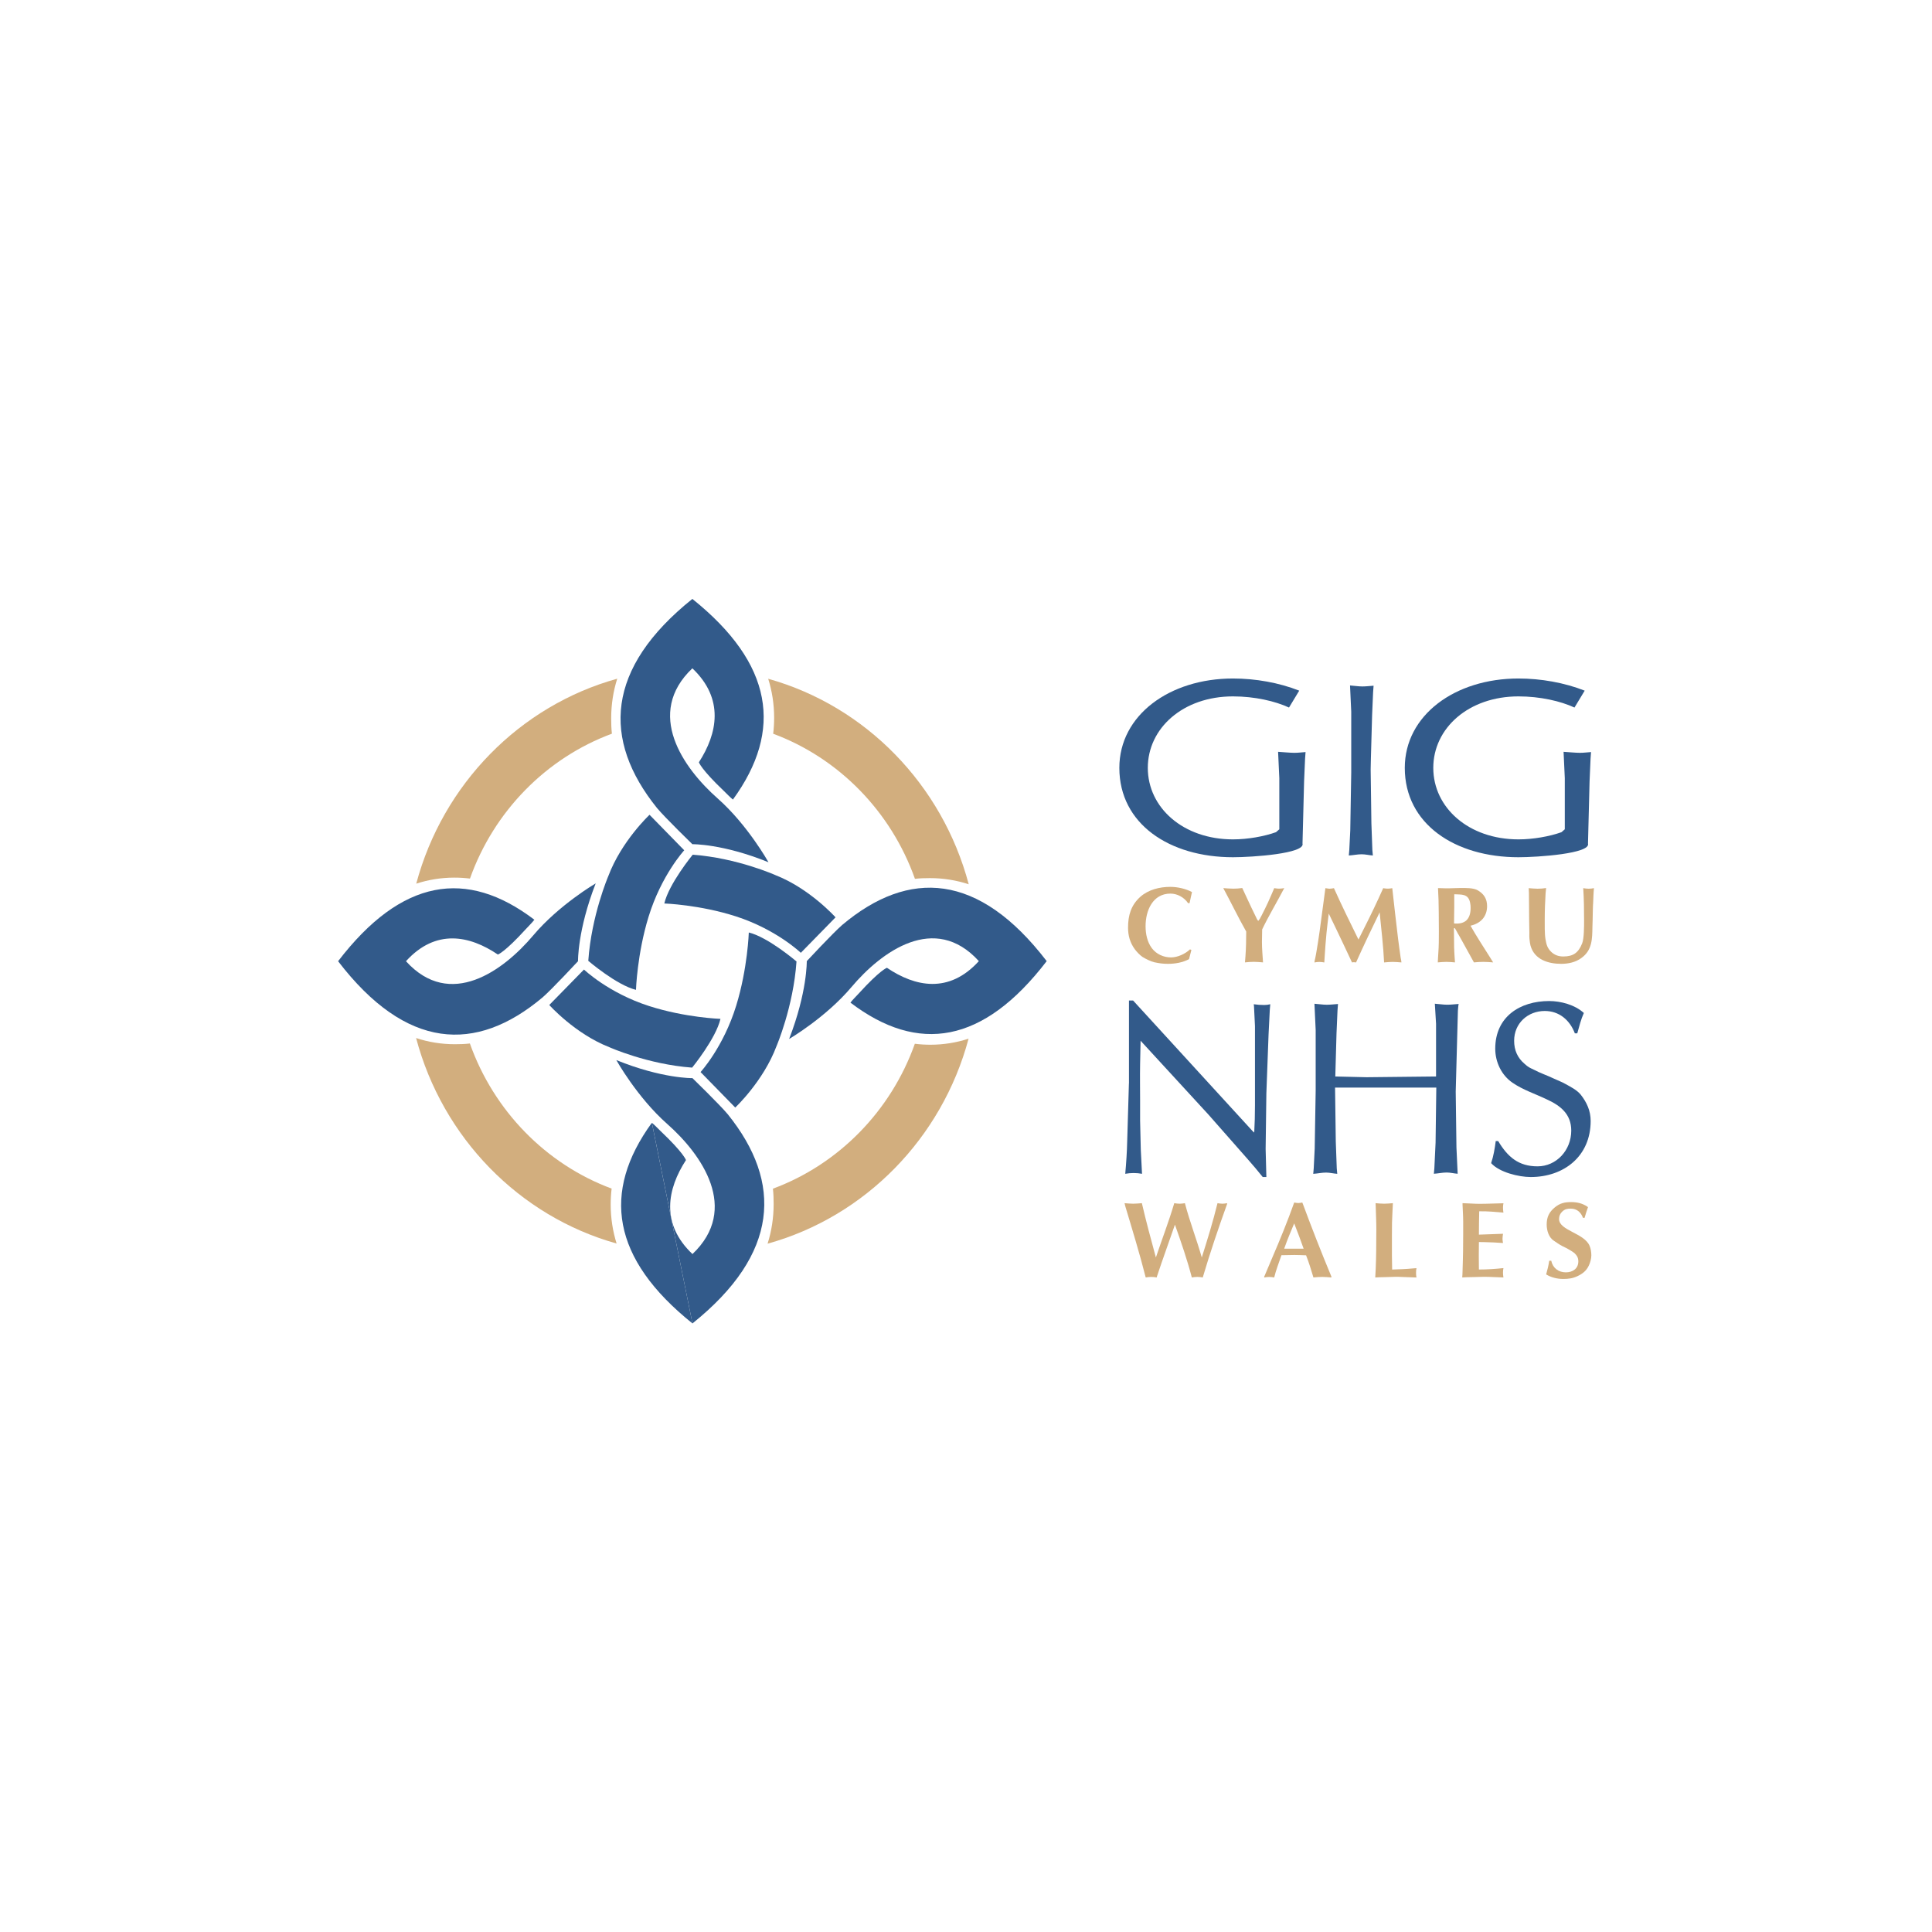 <svg width="200" height="200" viewBox="0 0 200 200" fill="none" xmlns="http://www.w3.org/2000/svg">
<g clip-path="url(#clip0_1231_12440)">
<path d="M75.873 82.77C81.088 75.593 80.034 68.703 71.673 62C62.71 69.184 62.312 76.567 68.017 83.651C68.859 84.657 71.673 87.392 71.673 87.392C71.673 87.392 74.8 87.331 79.554 89.26C79.554 89.26 77.393 85.392 74.292 82.654C70.717 79.499 66.742 73.858 71.673 69.184C75.002 72.338 74.273 75.935 72.348 78.912C72.348 78.912 72.569 79.632 74.948 81.893C75.292 82.219 75.563 82.528 75.876 82.773" fill="#325A8A"/>
<path d="M70.831 88.022C70.831 88.022 68.461 90.596 67.139 94.902C65.956 98.744 65.836 102.469 65.836 102.469C63.839 101.985 60.899 99.466 60.899 99.466C61.227 94.76 62.969 90.702 62.969 90.702C64.332 87.067 67.24 84.347 67.24 84.347L70.831 88.022Z" fill="#325A8A"/>
<path d="M55.315 95.208C48.295 89.876 41.553 90.954 35 99.505C42.026 108.669 49.248 109.075 56.176 103.243C57.164 102.382 59.836 99.505 59.836 99.505C59.836 99.505 59.776 96.308 61.666 91.447C61.666 91.447 57.883 93.657 55.204 96.828C52.119 100.482 46.601 104.547 42.026 99.505C45.115 96.099 48.633 96.847 51.541 98.814C51.541 98.814 52.245 98.589 54.457 96.157C54.775 95.805 55.078 95.528 55.318 95.208" fill="#325A8A"/>
<path d="M60.451 100.363C60.451 100.363 62.969 102.785 67.181 104.14C70.938 105.35 74.582 105.472 74.582 105.472C74.109 107.514 71.648 110.52 71.648 110.52C67.042 110.185 63.076 108.404 63.076 108.404C59.517 107.014 56.861 104.037 56.861 104.037L60.454 100.366L60.451 100.363Z" fill="#325A8A"/>
<path d="M71.683 137C80.646 129.816 81.044 122.433 75.339 115.349C74.497 114.343 71.683 111.608 71.683 111.608C71.683 111.608 68.556 111.669 63.802 109.74C63.802 109.74 65.96 113.607 69.064 116.346C72.639 119.501 76.614 125.142 71.683 129.82C68.351 126.662 69.083 123.065 71.011 120.091C71.011 120.091 70.79 119.372 68.411 117.114C68.067 116.788 67.796 116.478 67.484 116.233" fill="#325A8A"/>
<path d="M67.481 116.23C62.265 123.407 63.322 130.3 71.683 137Z" fill="#325A8A"/>
<path d="M72.522 110.979C72.522 110.979 74.891 108.404 76.213 104.098C77.396 100.256 77.516 96.531 77.516 96.531C79.513 97.015 82.454 99.531 82.454 99.531C82.126 104.24 80.384 108.295 80.384 108.295C79.021 111.933 76.112 114.653 76.112 114.653L72.522 110.979Z" fill="#325A8A"/>
<path d="M88.038 103.792C95.058 109.124 101.8 108.046 108.353 99.495C101.327 90.331 94.105 89.925 87.177 95.757C86.193 96.618 83.517 99.495 83.517 99.495C83.517 99.495 83.577 102.692 81.69 107.553C81.69 107.553 85.473 105.347 88.152 102.172C91.237 98.518 96.755 94.453 101.33 99.495C98.241 102.901 94.724 102.153 91.815 100.185C91.815 100.185 91.111 100.411 88.9 102.843C88.581 103.195 88.278 103.472 88.038 103.792Z" fill="#325A8A"/>
<path d="M82.902 98.637C82.902 98.637 80.384 96.215 76.172 94.86C72.415 93.65 68.77 93.528 68.77 93.528C69.241 91.486 71.708 88.48 71.708 88.48C76.314 88.815 80.28 90.596 80.28 90.596C83.835 91.986 86.495 94.963 86.495 94.963L82.902 98.634V98.637Z" fill="#325A8A"/>
<path d="M43.089 91.476C44.332 91.073 45.657 90.85 47.03 90.85C47.579 90.85 48.118 90.883 48.651 90.95C51.122 83.996 56.539 78.47 63.344 75.951C63.284 75.428 63.269 74.896 63.269 74.361C63.269 72.929 63.486 71.548 63.896 70.258C53.807 73.058 45.85 81.17 43.089 91.476Z" fill="#D2AE7E"/>
<path d="M63.83 128.729C63.436 127.458 63.218 126.104 63.218 124.701C63.218 124.139 63.25 123.588 63.316 123.043C56.514 120.517 51.109 114.978 48.642 108.021C48.134 108.082 47.614 108.098 47.087 108.098C45.686 108.098 44.336 107.875 43.074 107.456C45.812 117.772 53.747 125.907 63.827 128.729" fill="#D2AE7E"/>
<path d="M100.266 107.524C99.023 107.927 97.698 108.15 96.326 108.15C95.777 108.15 95.234 108.117 94.704 108.05C92.231 115.004 86.817 120.53 80.012 123.052C80.072 123.575 80.087 124.107 80.087 124.642C80.087 126.075 79.87 127.455 79.46 128.746C89.549 125.946 97.506 117.833 100.266 107.527" fill="#D2AE7E"/>
<path d="M79.526 70.271C79.923 71.538 80.138 72.896 80.138 74.299C80.138 74.861 80.106 75.412 80.04 75.957C86.842 78.483 92.247 84.018 94.714 90.976C95.222 90.915 95.742 90.902 96.269 90.902C97.67 90.902 99.017 91.125 100.282 91.541C97.544 81.225 89.609 73.09 79.526 70.267" fill="#D2AE7E"/>
<path d="M116.871 112.156V103.572H117.297L129.665 117.088L129.838 117.243C129.889 116.317 129.914 115.365 129.914 114.443V106.221L129.813 104.163L129.788 103.959C130.138 104.011 130.516 104.037 130.87 104.037C131.069 104.037 131.296 104.011 131.498 103.959C131.472 104.163 131.472 104.369 131.447 104.576L131.321 107.095L131.094 113.185L131.018 118.939L131.094 121.843H130.715C130.214 121.226 129.712 120.61 129.182 120.02L125.087 115.369L118.073 107.737L118.023 110.153C117.998 111.437 118.023 112.698 118.023 113.956V116.011L118.095 119.043L118.222 121.51C117.644 121.407 117.064 121.407 116.486 121.51C116.587 120.378 116.663 119.249 116.688 118.117L116.865 112.156H116.871Z" fill="#325A8A"/>
<path d="M138.205 112.595L138.28 118.172L138.381 120.946L138.432 121.514C138.053 121.488 137.653 121.385 137.277 121.385C136.826 121.385 136.397 121.488 135.946 121.514C135.971 121.333 135.971 121.126 135.996 120.946L136.097 118.917L136.198 112.904V106.634L136.072 103.908C136.498 103.934 136.927 104.011 137.353 104.011C137.732 104.011 138.132 103.959 138.508 103.934C138.482 104.163 138.482 104.395 138.457 104.627L138.356 106.966L138.23 111.437L141.473 111.514L148.66 111.437V105.988L148.534 103.905C148.96 103.93 149.389 104.008 149.815 104.008C150.216 104.008 150.594 103.956 150.998 103.93C150.948 104.159 150.948 104.392 150.922 104.624L150.695 113.001L150.771 118.781L150.897 121.507C150.519 121.481 150.143 121.378 149.765 121.378C149.313 121.378 148.884 121.481 148.433 121.507C148.458 121.326 148.458 121.12 148.484 120.939L148.61 118.294L148.686 112.588H138.205V112.595Z" fill="#325A8A"/>
<path d="M155.09 118.12C156.071 119.765 157.201 120.739 159.163 120.739C161.126 120.739 162.656 119.069 162.656 117.04C162.656 115.32 161.526 114.446 160.116 113.804C158.936 113.237 157.652 112.827 156.573 112.082C155.44 111.311 154.787 109.95 154.787 108.559C154.787 105.247 157.352 103.627 160.365 103.627C161.574 103.627 163.031 104.014 163.959 104.863C163.659 105.53 163.482 106.25 163.28 106.969H163.028C162.498 105.582 161.394 104.656 159.911 104.656C158.176 104.656 156.743 105.914 156.743 107.74C156.743 108.714 157.094 109.514 157.825 110.13C158.226 110.491 158.327 110.517 158.807 110.746C159.11 110.901 159.435 111.056 159.763 111.185C160.138 111.34 160.517 111.491 160.892 111.672C161.271 111.853 161.697 112.004 162.05 112.211C162.602 112.517 163.23 112.827 163.634 113.317C164.262 114.114 164.665 114.988 164.665 116.04C164.665 119.714 161.873 121.846 158.456 121.846C157.226 121.846 155.213 121.359 154.361 120.407C154.614 119.662 154.737 118.891 154.838 118.12H155.09Z" fill="#325A8A"/>
<path d="M119.736 132.242C119.559 132.21 119.36 132.187 119.174 132.187C118.988 132.187 118.789 132.21 118.603 132.242C117.975 129.768 117.228 127.329 116.492 124.878L116.414 124.552C116.71 124.575 117.007 124.607 117.303 124.607C117.6 124.607 117.909 124.575 118.206 124.552C118.644 126.442 119.149 128.307 119.657 130.174C120.282 128.297 120.998 126.452 121.559 124.552C121.745 124.584 121.935 124.607 122.121 124.607C122.298 124.607 122.484 124.584 122.66 124.552C123.156 126.452 123.872 128.284 124.408 130.174C124.992 128.32 125.572 126.452 126.036 124.552C126.2 124.575 126.364 124.607 126.532 124.607C126.699 124.607 126.872 124.584 127.027 124.552V124.642C126.125 127.149 125.266 129.681 124.509 132.242C124.333 132.21 124.134 132.187 123.948 132.187C123.761 132.187 123.563 132.21 123.377 132.242C122.894 130.387 122.266 128.578 121.629 126.778C121.014 128.565 120.364 130.333 119.77 132.129L119.739 132.242H119.736Z" fill="#D2AE7E"/>
<path d="M132.942 129.265H134.952C134.646 128.387 134.315 127.51 133.974 126.646C133.621 127.478 133.28 128.307 132.974 129.162L132.942 129.262V129.265ZM130.876 132.152L131.69 130.229C132.504 128.342 133.283 126.429 133.977 124.484C134.122 124.507 134.252 124.539 134.397 124.539C134.542 124.539 134.671 124.507 134.813 124.484L134.889 124.675C135.801 127.136 136.76 129.587 137.77 132.016L137.823 132.142V132.242C137.514 132.22 137.195 132.187 136.889 132.187C136.583 132.187 136.274 132.21 135.965 132.242C135.735 131.465 135.501 130.703 135.205 129.949C134.798 129.936 134.403 129.916 133.996 129.916C133.545 129.916 133.106 129.926 132.655 129.939L132.599 130.097C132.359 130.803 132.084 131.5 131.904 132.245C131.74 132.213 131.564 132.191 131.387 132.191C131.223 132.191 131.034 132.213 130.87 132.245V132.155L130.876 132.152Z" fill="#D2AE7E"/>
<path d="M142.398 124.552C142.694 124.575 142.991 124.607 143.287 124.607C143.584 124.607 143.893 124.575 144.19 124.552C144.168 125.226 144.114 125.891 144.101 126.565C144.092 127.004 144.092 127.442 144.092 127.881V130.007C144.092 130.478 144.114 130.952 144.114 131.423L144.707 131.4C145.357 131.387 145.994 131.333 146.632 131.278C146.6 131.436 146.588 131.603 146.588 131.762C146.588 131.92 146.6 132.087 146.632 132.245L144.773 132.178C144.265 132.165 143.773 132.21 143.278 132.21C142.972 132.21 142.672 132.223 142.366 132.245C142.442 131.029 142.467 129.816 142.467 128.604C142.467 128.155 142.477 127.704 142.477 127.255C142.477 126.423 142.432 125.604 142.41 124.772L142.398 124.555V124.552Z" fill="#D2AE7E"/>
<path d="M151.402 124.552C151.986 124.562 152.566 124.62 153.153 124.62C153.977 124.62 154.813 124.575 155.636 124.562C155.579 124.833 155.579 125.113 155.614 125.394C155.627 125.439 155.627 125.484 155.636 125.53C154.8 125.462 153.964 125.371 153.128 125.394C153.118 125.788 153.106 126.168 153.106 126.562C153.106 126.978 153.096 127.394 153.096 127.81L155.592 127.72C155.57 127.9 155.538 128.068 155.538 128.249C155.538 128.394 155.57 128.529 155.592 128.675C154.945 128.629 154.295 128.597 153.636 128.584C153.459 128.584 153.273 128.575 153.096 128.575C153.096 129.049 153.084 129.529 153.084 130.004C153.084 130.478 153.096 130.949 153.096 131.42C153.942 131.42 154.787 131.362 155.636 131.274C155.579 131.545 155.579 131.826 155.614 132.107C155.627 132.152 155.627 132.197 155.636 132.242C154.977 132.229 154.308 132.174 153.645 132.174C153.216 132.174 152.778 132.207 152.349 132.207C152.017 132.207 151.699 132.22 151.371 132.242C151.393 132.026 151.393 131.813 151.402 131.6C151.424 130.903 151.446 130.207 151.456 129.497C151.456 128.936 151.468 128.362 151.468 127.787V126.471C151.468 125.888 151.424 125.281 151.402 124.694V124.546V124.552Z" fill="#D2AE7E"/>
<path d="M163.87 126.071C163.65 125.484 163.233 125.117 162.605 125.117C162.243 125.117 162 125.162 161.725 125.42C161.504 125.62 161.394 125.891 161.394 126.194C161.394 127.384 163.987 127.642 164.549 128.958C164.681 129.249 164.735 129.645 164.735 129.958C164.735 130.297 164.615 130.723 164.473 131.013C164.221 131.555 163.823 131.858 163.309 132.103C162.814 132.339 162.362 132.397 161.826 132.397C161.22 132.397 160.574 132.249 160.056 131.926C160.189 131.452 160.309 130.991 160.375 130.51H160.583C160.747 131.274 161.34 131.713 162.101 131.713C162.782 131.713 163.388 131.342 163.388 130.578C163.388 130.197 163.243 129.971 162.981 129.713C162.596 129.433 162.179 129.207 161.75 129.004C161.441 128.855 161.157 128.633 160.87 128.452C160.331 128.113 160.113 127.384 160.113 126.765C160.113 125.991 160.365 125.475 160.949 124.991C161.488 124.552 161.971 124.439 162.653 124.439C163.236 124.439 163.785 124.562 164.29 124.888C164.322 124.92 164.356 124.933 164.388 124.965C164.255 125.326 164.145 125.697 164.035 126.068H163.87V126.071Z" fill="#D2AE7E"/>
<path d="M123.332 98.337L123.089 99.292C122.43 99.64 121.651 99.776 120.913 99.776C120.364 99.776 120.01 99.721 119.471 99.608C119.162 99.54 118.537 99.237 118.262 99.056C117.975 98.853 117.679 98.54 117.47 98.26C116.988 97.595 116.776 96.866 116.776 96.034C116.776 94.753 117.082 93.708 118.041 92.841C118.887 92.089 120.054 91.808 121.152 91.808C121.878 91.808 122.755 91.999 123.395 92.347C123.298 92.731 123.231 93.112 123.143 93.492H122.988C122.581 92.895 121.878 92.505 121.165 92.505C119.338 92.505 118.59 94.247 118.59 95.876C118.59 96.673 118.755 97.505 119.24 98.156C119.704 98.776 120.461 99.111 121.219 99.111C121.9 99.111 122.692 98.75 123.187 98.279L123.329 98.334L123.332 98.337Z" fill="#D2AE7E"/>
<path d="M127.62 91.996C127.948 91.996 128.28 91.973 128.598 91.928C128.75 92.254 128.904 92.592 129.059 92.918C129.226 93.279 129.387 93.628 129.554 93.976C129.709 94.302 129.873 94.628 130.028 94.953C130.084 95.076 130.151 95.234 130.248 95.324C130.248 95.36 130.416 95.112 130.425 95.099C130.491 94.989 130.558 94.863 130.611 94.75C130.842 94.311 131.053 93.863 131.261 93.424C131.403 93.118 131.536 92.805 131.668 92.502C131.744 92.308 131.82 92.131 131.911 91.937C131.955 91.947 131.999 91.947 132.044 91.96C132.34 92.015 132.649 91.992 132.946 91.937C132.176 93.412 131.353 94.77 130.659 96.211C130.646 96.637 130.636 97.076 130.636 97.502C130.636 98.211 130.703 98.918 130.747 99.627C130.438 99.605 130.119 99.569 129.813 99.569C129.507 99.569 129.185 99.592 128.879 99.627C128.955 98.773 128.999 97.918 128.999 97.063C129.008 96.85 129.008 96.647 129.008 96.434C128.185 94.986 127.459 93.466 126.633 91.937C126.964 91.96 127.292 91.992 127.623 91.992" fill="#D2AE7E"/>
<path d="M137.195 91.941C137.337 91.95 137.492 91.999 137.637 91.999C137.788 91.999 137.946 91.966 138.088 91.941C138.893 93.741 139.76 95.495 140.628 97.26L141.275 95.966C141.947 94.641 142.584 93.302 143.19 91.941C143.234 91.95 143.268 91.95 143.313 91.963C143.587 92.008 143.862 91.996 144.127 91.941C144.316 93.695 144.524 95.45 144.732 97.202C144.811 97.853 144.909 98.505 144.997 99.156C145.019 99.292 145.073 99.473 145.073 99.631C144.777 99.608 144.467 99.576 144.171 99.576C143.874 99.576 143.578 99.608 143.281 99.631C143.202 97.898 142.985 96.179 142.82 94.447C141.984 96.166 141.161 97.889 140.379 99.631C140.237 99.608 140.104 99.598 139.959 99.631L139.113 97.831C138.609 96.74 138.069 95.663 137.552 94.573C137.473 95.237 137.388 95.898 137.321 96.563C137.287 96.992 137.242 97.408 137.211 97.834C137.189 98.205 137.157 98.566 137.135 98.937C137.126 99.173 137.113 99.398 137.091 99.634C136.927 99.602 136.75 99.579 136.574 99.579C136.41 99.579 136.233 99.602 136.069 99.634C136.069 99.521 136.126 99.295 136.148 99.218C136.268 98.656 136.343 98.082 136.444 97.508C136.564 96.779 136.653 96.047 136.753 95.315L137.205 91.941H137.195Z" fill="#D2AE7E"/>
<path d="M150.544 93.908C150.544 94.202 150.531 94.492 150.531 94.786C150.531 95.057 150.531 95.324 150.522 95.595C151.667 95.705 152.238 95.144 152.238 93.989C152.238 93.754 152.226 93.663 152.181 93.428C151.983 92.496 151.292 92.618 150.544 92.573V93.912V93.908ZM150.96 96.718C150.86 96.528 150.752 96.324 150.642 96.144C150.61 96.099 150.62 96.089 150.566 96.076C150.566 96.076 150.509 96.076 150.509 96.144C150.509 96.808 150.531 97.482 150.531 98.144C150.544 98.244 150.544 98.347 150.544 98.447C150.553 98.84 150.601 99.234 150.62 99.627C150.323 99.605 150.027 99.573 149.73 99.573C149.433 99.573 149.137 99.605 148.84 99.627L148.85 99.411C148.862 99.163 148.872 98.918 148.894 98.669C148.951 97.937 148.951 97.195 148.951 96.453C148.951 95.779 148.938 95.092 148.938 94.418C148.938 93.586 148.907 92.766 148.862 91.934L149.62 91.957C150.146 91.97 150.677 91.924 151.203 91.924C151.73 91.924 152.522 91.902 152.973 92.163C153.611 92.534 153.942 93.041 153.942 93.802C153.942 94.905 153.248 95.602 152.226 95.828C152.831 96.905 153.513 97.94 154.172 98.986L154.57 99.627C154.238 99.605 153.898 99.573 153.57 99.573C153.242 99.573 152.91 99.595 152.582 99.627L151.308 97.321L150.967 96.715L150.96 96.718Z" fill="#D2AE7E"/>
<path d="M164.912 93.579C164.902 93.941 164.88 94.311 164.88 94.683C164.88 95.095 164.858 95.515 164.848 95.918C164.826 97.202 164.836 98.369 163.694 99.179C163.097 99.618 162.343 99.776 161.615 99.776C160.286 99.776 158.845 99.347 158.438 97.889C158.384 97.686 158.362 97.486 158.34 97.282C158.305 97.034 158.318 96.766 158.318 96.508C158.308 96.047 158.296 95.586 158.296 95.115C158.296 94.644 158.286 94.183 158.286 93.708C158.286 93.279 158.274 92.841 158.274 92.415C158.274 92.257 158.251 92.102 158.251 91.941C158.561 91.963 158.854 91.999 159.163 91.999C159.472 91.999 159.76 91.976 160.053 91.931C160.043 92.112 160.021 92.302 159.999 92.483C159.946 93.37 159.911 94.234 159.911 95.112C159.911 95.731 159.889 96.65 159.99 97.237C160.088 97.786 160.176 98.137 160.574 98.531C160.927 98.869 161.343 99.014 161.829 99.014C162.851 99.014 163.4 98.634 163.785 97.653C163.984 97.157 163.984 95.876 163.984 95.324C163.984 94.202 163.971 93.066 163.896 91.941C164.082 91.973 164.271 91.999 164.457 91.999C164.643 91.999 164.833 91.976 165.006 91.941C164.953 92.483 164.94 93.031 164.918 93.582" fill="#D2AE7E"/>
<path d="M141.89 79.644L141.966 85.222L142.067 87.996L142.117 88.56C141.739 88.534 141.338 88.434 140.959 88.434C140.508 88.434 140.079 88.538 139.628 88.56C139.653 88.383 139.653 88.176 139.678 87.996L139.779 85.967L139.88 79.951V73.683L139.754 70.958C140.183 70.984 140.609 71.061 141.038 71.061C141.414 71.061 141.817 71.009 142.193 70.984C142.168 71.213 142.168 71.445 142.142 71.677L142.041 74.016L141.915 78.49L141.89 79.644Z" fill="#325A8A"/>
<path d="M134.835 87.318C135.138 88.36 129.655 88.741 127.636 88.741C121.067 88.741 115.874 85.299 115.874 79.49C115.874 74.041 121.067 70.238 127.636 70.238C129.977 70.238 132.412 70.674 134.495 71.496L133.438 73.245C131.996 72.577 129.879 72.09 127.636 72.09C122.474 72.09 118.821 75.377 118.821 79.49C118.821 83.602 122.474 86.892 127.636 86.892C129.175 86.892 130.873 86.583 132.091 86.147L132.434 85.847V80.554L132.308 77.828C132.737 77.854 133.567 77.932 133.996 77.932C134.375 77.932 134.775 77.88 135.151 77.854C135.126 78.083 135.126 78.315 135.1 78.548L134.999 80.886L134.835 87.318Z" fill="#325A8A"/>
<path d="M164.388 87.318C164.691 88.36 159.207 88.741 157.188 88.741C150.616 88.741 145.423 85.299 145.423 79.49C145.423 74.041 150.616 70.238 157.188 70.238C159.526 70.238 161.962 70.674 164.047 71.496L162.99 73.245C161.548 72.577 159.435 72.09 157.191 72.09C152.03 72.09 148.373 75.377 148.373 79.49C148.373 83.602 152.027 86.892 157.191 86.892C158.728 86.892 160.428 86.583 161.646 86.147L161.987 85.847V80.554L161.861 77.828C162.29 77.854 163.119 77.932 163.549 77.932C163.924 77.932 164.328 77.88 164.703 77.854C164.678 78.083 164.678 78.315 164.653 78.548L164.552 80.886L164.388 87.318Z" fill="#325A8A"/>
</g>
<defs>
<clipPath id="clip0_1231_12440">
<rect width="130" height="75" fill="white" transform="translate(35 62)"/>
</clipPath>
</defs>
</svg>
